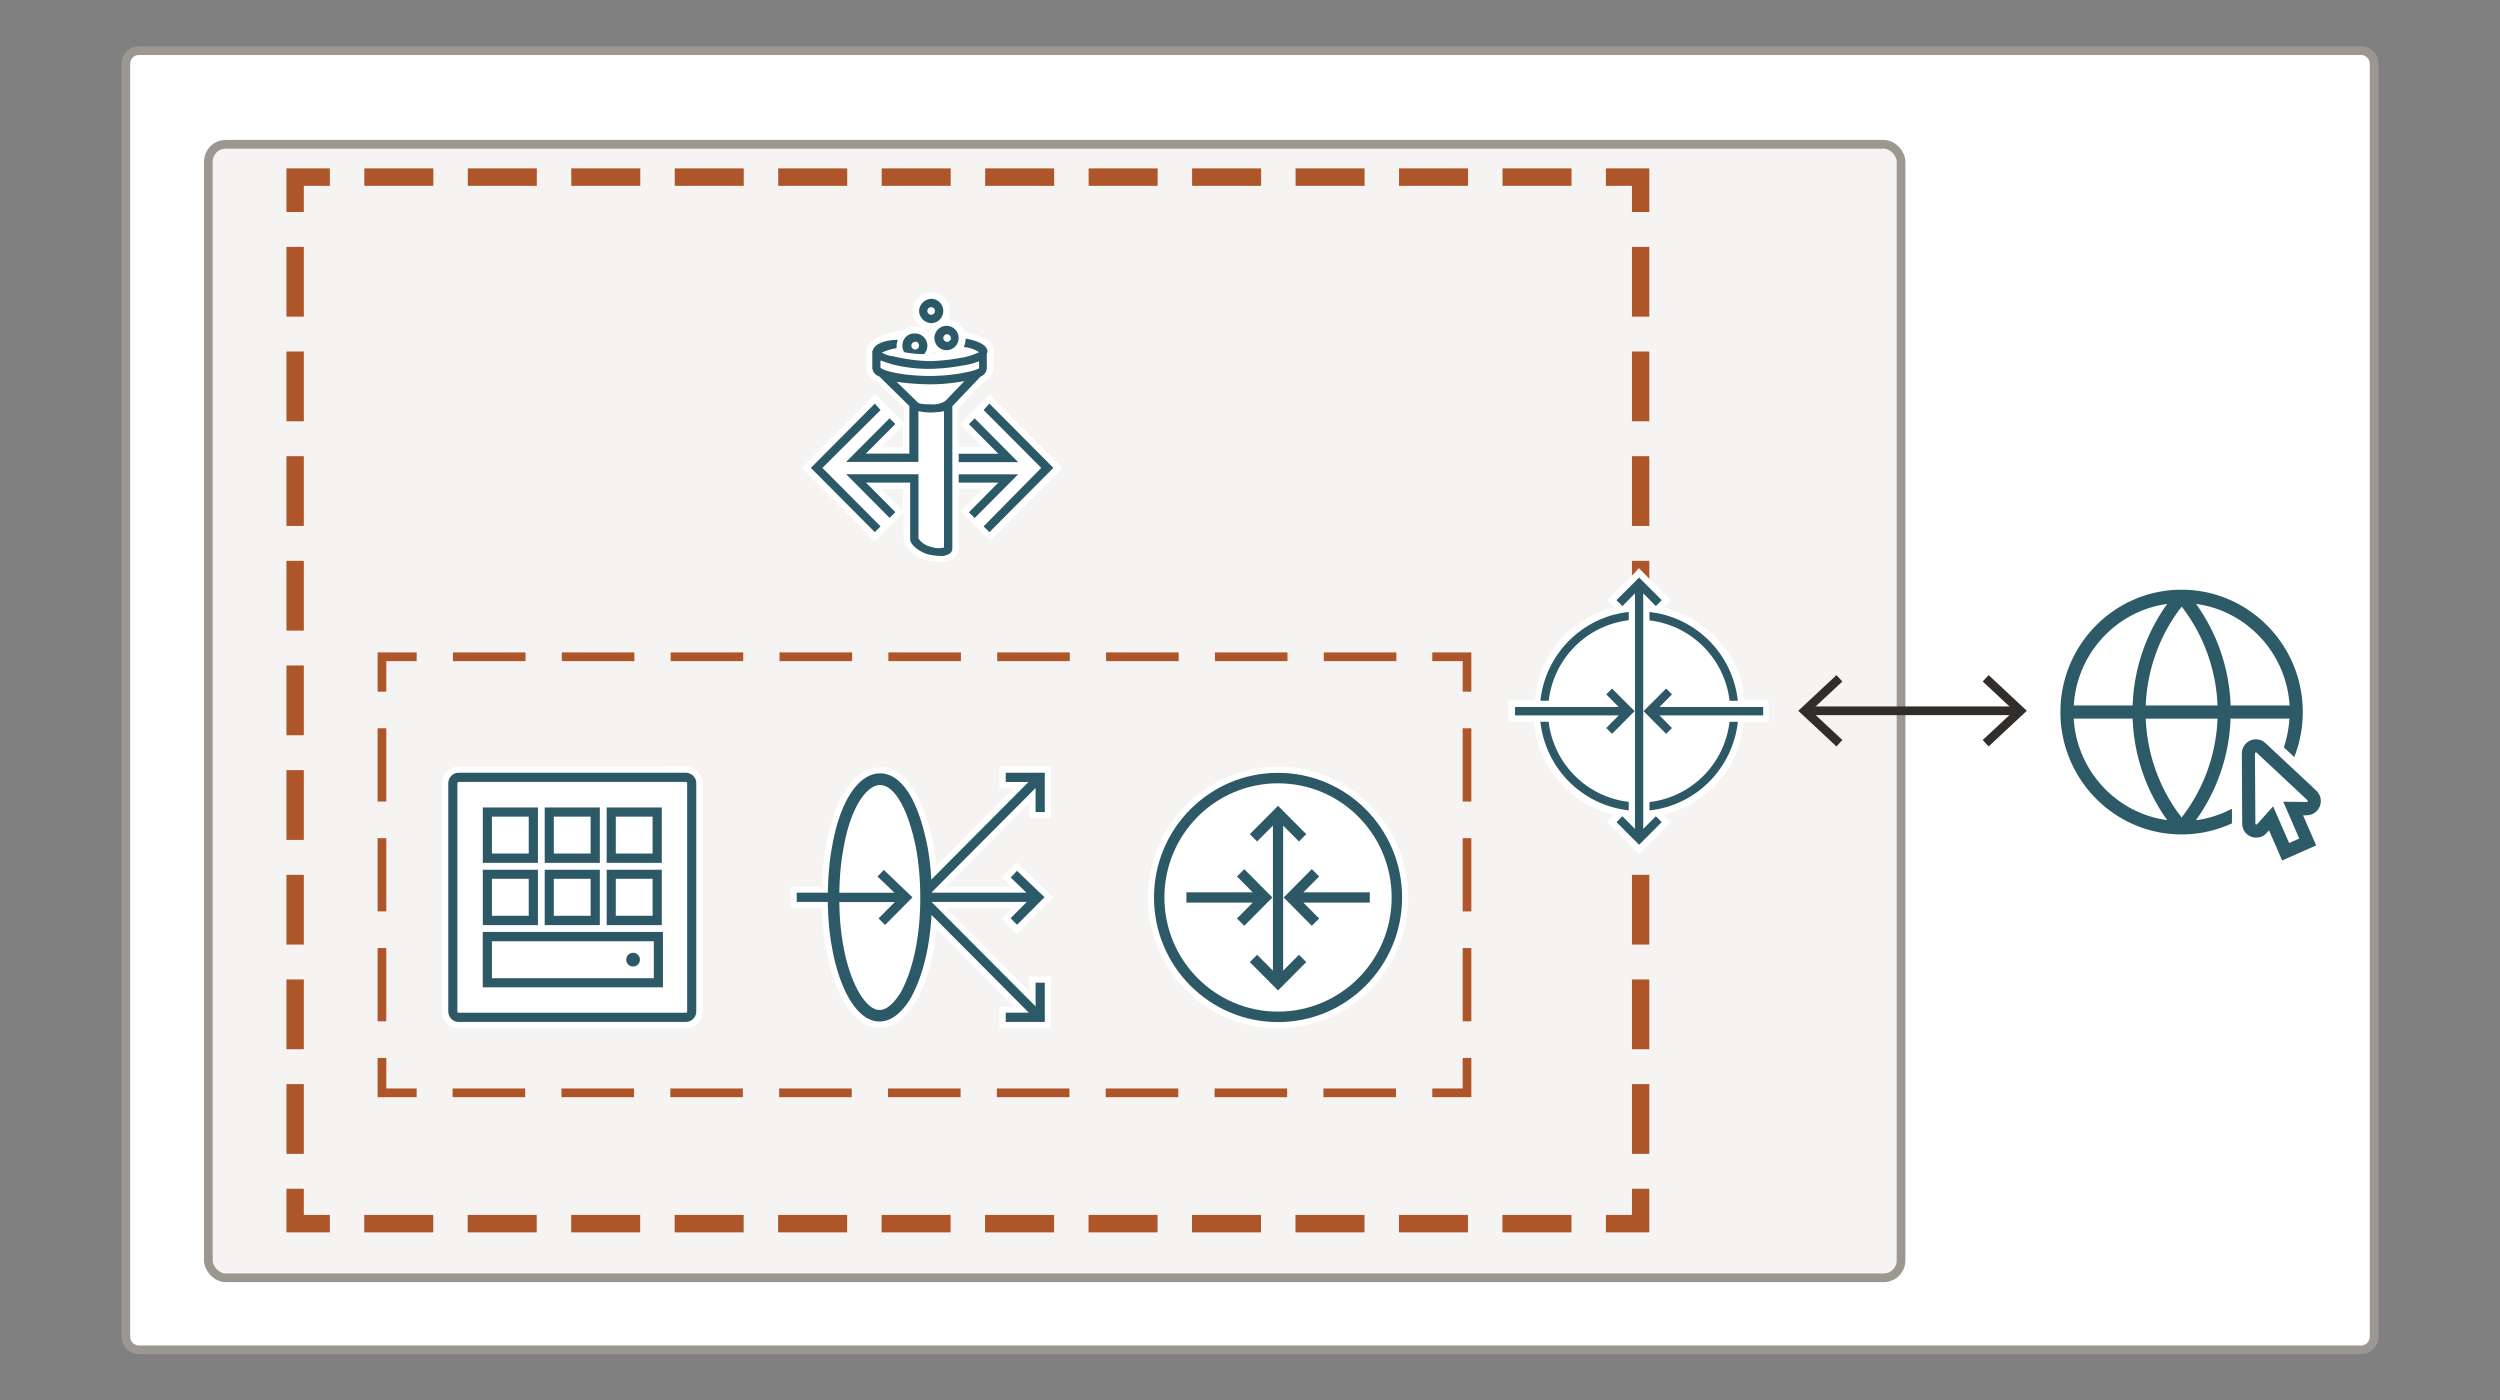 <svg id="Layer_1" version="1.1" width="432" height="242" xmlns="http://www.w3.org/2000/svg"><rect width="100%" height="100%" fill="#808080" stroke="none"/><defs id="defs4"><style id="style2">.cls-1{stroke-dasharray:0 0 8 4}.cls-1,.cls-2,.cls-5,.cls-6,.cls-7,.cls-8{fill:none;stroke-miterlimit:10;stroke:#ae562a}.cls-1,.cls-2,.cls-7{stroke-width:2px}.cls-2{stroke-dasharray:0 0 7.95 3.97}.cls-11,.cls-12,.cls-13,.cls-14,.cls-15{stroke-width:0}.cls-11{fill:#fff}.cls-12{fill:#2c5a67;fill-rule:evenodd}.cls-5{stroke-dasharray:0 0 8.4 4.2}.cls-13{fill:#2d5967}.cls-14{fill:#2c5967}.cls-15{fill:#312d2a}.cls-8{stroke-dasharray:0 0 8.36 4.18}</style></defs><g id="g896" transform="translate(21 8)"><rect class="cls-11" x=".75" y=".754" width="388.5" height="224.494" rx="2.25" ry="2.26" id="rect6"/><path d="M387 1.506c.825 0 1.5.678 1.5 1.508v219.972c0 .83-.675 1.508-1.5 1.508H3c-.825 0-1.5-.678-1.5-1.508V3.014c0-.83.675-1.508 1.5-1.508h384M387 0H3C1.35 0 0 1.356 0 3.014v219.972C0 224.644 1.35 226 3 226h384c1.65 0 3-1.356 3-3.014V3.014C390 1.356 388.65 0 387 0z" id="path8" style="fill:#9d9791;stroke-width:0"/><rect id="OCI_Region_box" x="15" y="16.935" width="292.5" height="195.866" rx="3" ry="3.014" style="fill:#f5f4f2;stroke:#9d9791;stroke-width:1.503;stroke-miterlimit:10"/><g id="VCN_border" transform="scale(1.5 1.507)"><path class="cls-7" id="polyline11" d="M175 131v4h-4"/><path class="cls-2" id="line13" d="M167.03 135H25.99"/><path class="cls-7" id="polyline15" d="M24 135h-4v-4"/><path class="cls-1" id="line17" d="M20 127V21"/><path class="cls-7" id="polyline19" d="M20 19v-4h4"/><path class="cls-2" id="line21" d="M27.97 15h141.04"/><path class="cls-7" id="polyline23" d="M171 15h4v4"/><path class="cls-1" id="line25" d="M175 23v106"/></g><g id="Subnet_1_border" transform="scale(1.5 1.507)"><path class="cls-6" id="polyline28" d="M155 116v4h-4"/><path class="cls-8" id="line30" d="M146.82 120H36.09"/><path class="cls-6" id="polyline32" d="M34 120h-4v-4"/><path class="cls-5" id="line34" d="M30 111.8V76.1"/><path class="cls-6" id="polyline36" d="M30 74v-4h4"/><path class="cls-8" id="line38" d="M38.18 70h110.73"/><path class="cls-6" id="polyline40" d="M151 70h4v4"/><path class="cls-5" id="line42" d="M155 78.2v35.7"/></g><g id="Internet_Gateway" transform="scale(1.5 1.507)"><path class="cls-11" d="m171.68 88.95 1.11-1.08c-.23-.04-.46-.08-.69-.15l-.3-.07a6.13 6.13 0 0 1-.61-.18 5.94 5.94 0 0 1-.39-.13l-.48-.19-.48-.21-.31-.15-.61-.33-.22-.14c-.24-.15-.44-.28-.64-.41l-.33-.24-.33-.25-.31-.26c-.42-.36-.82-.75-1.19-1.17l-.28-.31-.25-.33-.25-.32c-.14-.2-.27-.4-.4-.61l-.15-.26c-.11-.18-.21-.37-.31-.56-.1-.19-.12-.25-.18-.36a4.55 4.55 0 0 1-.21-.48c-.06-.16-.14-.32-.19-.48-.04-.11-.07-.23-.1-.34-.08-.25-.15-.44-.2-.65l-.06-.29c-.05-.23-.11-.47-.15-.7l-.06-.38c0-.14-.05-.28-.06-.42v-.37h-2.92V75.4h2.9v-.37c0-.15.04-.28.06-.42l.06-.38c0-.24.09-.48.15-.71.06-.23.05-.21.07-.29.05-.21.11-.41.18-.61.07-.2.08-.25.12-.38.04-.13.13-.33.2-.49.07-.16.13-.31.21-.48.08-.17.12-.25.18-.37s.19-.37.3-.55l.16-.27c.12-.2.25-.4.39-.6l.24-.32c.08-.11.16-.23.25-.34l.28-.32c.37-.41.76-.79 1.19-1.14l.31-.27.34-.25.31-.23c.2-.14.41-.27.61-.39l.26-.16.57-.31.36-.18c.16-.08.32-.15.48-.21l.48-.2.34-.11.65-.19.29-.08.7-.15-1.11-1.09 3.14-3.14 3.15 3.14-1.1 1.09.69.15.3.08c.21.05.41.11.61.18l.39.12.48.2.48.21c.1.05.2.09.29.15l.08.04c.18.09.37.19.55.3l.22.13.64.42.34.25.32.24.31.26c.41.35.8.74 1.16 1.15l.28.32c.08.11.17.22.25.34l.24.32c.14.2.27.4.39.6l.16.26c.11.18.21.38.3.56l.18.37c.08.16.15.32.21.48.07.16.14.32.19.48.05.16.08.24.12.36.04.12.14.43.19.64l.07.29c.06.24.11.48.15.71l.06.38c.03.14.04.28.05.42v.37h2.89v1.72h-2.89v.36c-.01.14-.03.28-.05.41l-.06.39c-.05.24-.09.48-.15.7l-.07.3c-.05.21-.11.41-.18.61-.04.13-.08.26-.13.39-.05.16-.12.32-.19.48-.07.16-.13.32-.21.48l-.17.34c-.11.21-.21.4-.31.58l-.16.26c-.12.21-.25.41-.39.61l-.23.31-.25.34-.27.33c-.37.4-.76.77-1.18 1.12l-.31.27-.32.24-.34.25c-.2.14-.4.27-.61.39l-.25.16c-.19.11-.38.21-.57.3h-.07l-.29.15-.48.21-.48.19-.39.13c-.2.07-.4.13-.61.18l-.3.07c-.23.06-.46.11-.69.15l1.1 1.16-3.15 3.14-3.14-3.14zm4.01-.15.93-.89h-.11c-.14.03-.28.04-.42.05h-.37l-.04.84zm-1.73 0v-.77h-.37c-.14 0-.28-.03-.42-.05h-.11zm2.1-24.32.42.06h.11l-.9-.88v.77zm-2.99.08h.11l.42-.06.37-.07v-.77z" id="path45"/><path class="cls-11" d="m174.82 60.91 1.16 1.16.04.04 1.41 1.41-.67.67-.77-.77-.71-.72v2.12l.71.05.55.08h.23c.23 0 .45.09.68.15l.28.07.59.18.38.12.47.19.52.21.35.18c.18.09.36.18.54.29l.25.15c.2.12.4.25.59.38l.18.14c.15.11.31.21.45.33.62.5 1.18 1.07 1.69 1.69.11.15.22.3.33.44l.14.18c.14.19.26.39.38.59.12.2.1.16.15.25.05.09.2.35.29.54.09.19.11.24.18.35.07.11.14.31.2.47.06.16.13.31.18.47.05.16.08.25.13.38s.12.39.18.59l.07.28.15.68v.23c0 .08.06.37.08.55 0 .24.02.48.05.71h2.89v.93h-2.9c0 .24-.02.48-.05.71 0 .18-.05.37-.08.55-.03.18 0 .15 0 .23-.05.23-.09.45-.15.68l-.07.28c-.05.2-.11.39-.18.59-.07.2-.08.25-.13.38s-.12.31-.18.47c-.06.16-.13.31-.2.47l-.18.35-.29.54-.15.25c-.12.2-.25.39-.38.58l-.14.19c-.11.15-.21.3-.33.44-.52.63-1.1 1.2-1.74 1.71l-.45.33-.18.14c-.19.14-.39.26-.59.38l-.25.15c-.18.1-.35.2-.54.29l-.35.18-.47.2-.47.18-.38.13-.59.18-.28.07-.68.15h-.23l-.55.08c-.24 0-.48.02-.71.05v2.09l.71-.71.77-.77.67.67-1.41 1.41-.52.51-.67.67-.67-.67-.51-.51-1.4-1.37.67-.67.77.77.66.67v-2.07c-.24 0-.48-.02-.71-.05l-.55-.08h-.23l-.68-.15-.28-.07-.59-.18-.38-.13c-.16-.05-.31-.12-.47-.18l-.47-.2-.35-.18c-.18-.09-.36-.19-.54-.29l-.25-.15c-.2-.12-.4-.25-.59-.38l-.18-.14c-.15-.11-.31-.21-.45-.33-.62-.5-1.18-1.07-1.69-1.69l-.33-.45c-.11-.15-.09-.11-.14-.18a7.22 7.22 0 0 1-.38-.58c-.05-.08-.11-.17-.15-.25-.04-.08-.2-.36-.29-.54l-.18-.35c-.07-.15-.14-.31-.2-.47-.06-.16-.13-.31-.19-.47-.06-.16-.08-.25-.12-.38l-.18-.59-.07-.28c-.05-.23-.1-.45-.15-.69v-.22c0-.08-.06-.37-.08-.55 0-.24 0-.48-.05-.71h-2.87v-.97h2.88c0-.24 0-.48.05-.71 0-.18.05-.37.08-.55.03-.18 0-.15 0-.23.05-.23.09-.45.15-.68l.07-.28c.05-.2.11-.4.18-.59l.12-.38c.06-.16.12-.31.19-.47.07-.16.13-.31.2-.47.07-.16.11-.24.18-.35.07-.11.18-.36.29-.54.06-.09.13-.18.21-.26.12-.19.25-.39.38-.58l.14-.18c.11-.15.21-.3.33-.44.5-.62 1.07-1.18 1.69-1.69l.44-.33.18-.14c.19-.14.39-.26.59-.38.08-.06.17-.11.25-.15.18-.1.35-.2.54-.29l.35-.18.47-.2.47-.19.38-.12.55-.18.28-.07c.23-.05.45-.11.68-.15h.23l.55-.08.69-.07v-2.09l-.71.72-.77.77-.67-.67 1.46-1.42v-.04l1.15-1.16m-.02-1.07-.46.52-1.15 1.15h-.05l-1.45 1.45-.54.54.54.54.32.31h-.08l-.23.05-.63.19h-.04l-.36.11-.51.2-.49.26-.32.16h-.05c-.2.1-.39.2-.57.31l-.2.12-.08.05c-.21.13-.41.26-.62.41-.05.03-.09.06-.13.1l-.07.05-.12.09-.35.25-.65.53c-.21.2-.42.4-.62.61l-.54.64-.26.34-.08.17-.05.07s-.07.08-.1.13c-.15.21-.28.41-.41.62v.07l-.13.21c-.11.18-.21.38-.31.57a8.006 8.006 0 0 0-.4.87c-.06.16-.13.34-.19.51-.06.17-.08.24-.12.35v.05c-.07.21-.13.41-.19.63 0 .08 0 .15-.05.23v.08c-.06.24-.11.48-.15.77v.4c0 .15-.05.28-.06.44h-3.06v2.45h2.92c0 .15.04.29.06.44v.15l.08.18v.15c.04.25.09.49.15.77v.08c0 .08 0 .15.05.23.06.21.12.42.19.63l.11.37c.07.17.13.34.2.5.07.16.14.34.21.5l.18.34c.11.22.21.42.32.61l.12.2.05.08c.13.21.26.41.41.62l.1.14.05.06.09.12c.08.12.17.24.26.35l.54.65c.2.21.41.42.62.62l.64.54.34.26.13.09.07.05.12.09c.21.15.42.28.63.41l.07.04.2.12c.19.11.38.21.58.31h.04l.34.17.5.21.5.2.36.12h.04c.21.07.41.13.63.18l.23.06h.08l-.32.32-.54.54.54.54 1.41 1.41.52.51.67.67.54.54.54-.54.67-.67.52-.51 1.4-1.41.54-.54-.54-.54-.32-.32h.08l.23-.06c.21-.05.42-.11.63-.18l.39-.13.51-.21c.16-.06.33-.14.49-.21.16-.07.22-.11.33-.16h.05c.19-.1.39-.2.57-.31l.25-.18h.08c.21-.13.41-.26.62-.41l.14-.1.06-.05.12-.09.35-.26.64-.53c.21-.2.41-.4.61-.61l.55-.65c.09-.11.18-.24.27-.36l.08-.11.05-.06.1-.14c.15-.21.28-.41.41-.62v-.07l.12-.2c.11-.19.21-.39.31-.58.1-.19.13-.26.18-.38.05-.12.15-.33.21-.5.06-.17.14-.33.2-.5.06-.17.08-.25.12-.37v-.04c.07-.2.13-.41.18-.62 0-.08 0-.15.06-.23v-.08c.06-.25.11-.48.15-.73v-.4c0-.15.05-.29.06-.44h2.92v-2.54h-2.8c0-.15-.04-.29-.06-.44v-.4c0-.25-.09-.48-.15-.77v-.08c0-.08 0-.15-.05-.22-.05-.21-.11-.42-.18-.63v-.04l-.12-.36c-.04-.12-.13-.34-.2-.5-.07-.16-.14-.34-.21-.5-.07-.16-.11-.23-.17-.34-.11-.23-.21-.42-.32-.61l-.12-.2-.05-.08c-.13-.21-.26-.41-.41-.62l-.1-.13-.15-.06-.09-.12c-.08-.12-.17-.24-.26-.35l-.54-.66c-.2-.21-.41-.42-.61-.61l-.65-.55-.35-.26-.12-.09-.05-.02-.14-.1c-.21-.15-.41-.28-.63-.41l-.06-.04-.21-.13c-.18-.11-.38-.21-.57-.31h-.05l-.34-.18-.5-.21-.5-.19-.36-.12h-.04l-.63-.24h-.31l.32-.31.54-.54-.54-.54-1.42-1.46h-.04l-1.16-1.19-.54-.54-.04.02z" id="path47"/><path class="cls-13" d="M176.02 86.65v.97c5.36-.58 9.59-4.81 10.18-10.16h-.96c-.57 4.83-4.39 8.64-9.23 9.2z" id="path49"/><path class="cls-13" d="M164.41 77.45h-.96c.59 5.36 4.83 9.58 10.18 10.16v-.97c-4.83-.56-8.65-4.36-9.23-9.2z" id="path51"/><path class="cls-13" d="M185.24 75.05h.96c-.58-5.36-4.82-9.6-10.18-10.18v.96c4.84.57 8.66 4.38 9.23 9.23z" id="path53"/><path class="cls-13" d="M173.63 65.82v-.96c-5.36.58-9.6 4.82-10.18 10.18h.96c.57-4.84 4.38-8.66 9.23-9.23z" id="path55"/><path class="cls-13" id="polygon57" d="m173.63 62.1-1.41 1.41.68.68.73-.74.72-.72v27.01l-.72-.72-.73-.73-.68.67 1.41 1.41.52.52.67.67.68-.67.52-.52 1.41-1.41-.68-.67-.73.73-.72.72V62.73l.72.72.73.74.68-.68-1.41-1.41-.04-.03-1.16-1.16-1.15 1.16z"/><path class="cls-13" id="polygon59" d="m178.61 78.17-.73-.74-.71-.71h11.95v-.96h-11.95l.71-.71.73-.74-.67-.67-1.41 1.41-1.19 1.18 1.19 1.2 1.41 1.41z"/><path class="cls-13" id="polygon61" d="m171.04 74.31.73.74.71.71h-11.95v.96h11.95l-.71.71-.73.74.67.67 1.92-1.93.68-.68-.68-.66-1.92-1.93z"/></g><path id="line64" style="fill:none;stroke:#312d2a;stroke-width:1.503;stroke-miterlimit:10" d="M291.36 114.823h36.255"/><path class="cls-15" id="polygon66" d="m291.945 114.823 5.415-5.063-1.02-1.1-6.6 6.163 6.6 6.162 1.02-1.115z"/><path class="cls-15" id="polygon68" d="m327.03 114.823-5.415-5.063 1.02-1.1 6.6 6.163-6.6 6.162-1.02-1.115z"/><g id="Internet" transform="scale(1.5 1.507)"><path class="cls-12" d="M238.98 88.73c2.44-3.39 3.84-7.44 3.98-11.64h6.78c-.07 1.14-.29 2.25-.64 3.29l1.2 1.12c.63-1.6.98-3.34.98-5.16 0-7.73-6.26-14.03-13.96-14.03-7.7 0-13.96 6.29-13.96 14.03 0 7.74 6.26 14.03 13.96 14.03 2.07 0 4.03-.46 5.8-1.27v-1.68c-1.27.67-2.66 1.13-4.14 1.32zm-1.66-.3a19.719 19.719 0 0 1-4.13-11.33h8.27a19.66 19.66 0 0 1-4.14 11.33zm4.14-12.85h-8.27a19.66 19.66 0 0 1 4.14-11.33c2.52 3.24 3.97 7.21 4.13 11.33zm8.29 0h-6.78c-.15-4.2-1.54-8.25-3.98-11.64 5.84.79 10.41 5.65 10.77 11.64zm-14.09-11.64a21.145 21.145 0 0 0-3.98 11.64h-6.78c.36-5.99 4.93-10.85 10.77-11.64zM224.9 77.09h6.78c.15 4.2 1.54 8.25 3.98 11.64-5.84-.78-10.41-5.65-10.77-11.64z" id="path70"/><path class="cls-12" d="M251.74 88.17a1.6 1.6 0 0 0 1.39-.8c.04-.07.08-.15.11-.22.06-.16.1-.32.11-.48.03-.32-.04-.64-.2-.92-.02-.04-.05-.07-.07-.11l-.08-.11c-.04-.06-.1-.12-.15-.17l-5.86-5.45c-.05-.05-.11-.09-.17-.14-.01 0-.03-.02-.04-.03-.06-.04-.12-.07-.18-.11 0 0-.02 0-.02-.01-.05-.03-.11-.05-.17-.07-.01 0-.03-.01-.04-.01-.07-.02-.13-.04-.2-.05h-.04c-.06 0-.12-.01-.18-.02h-.06c-.07 0-.13 0-.19.01h-.04c-.05 0-.11.02-.17.03-.02 0-.04.01-.05.02a1.35 1.35 0 0 0-.47.22c-.38.26-.63.65-.69 1.11-.01.08-.02.16-.02.24l.04 8.03c0 .68.41 1.27 1.05 1.51.07.03.14.05.21.06h.04l.21.03h.26c.07 0 .14-.02.21-.03.02 0 .03 0 .05-.01.05-.01.11-.03.16-.05.02 0 .03-.01.05-.02.07-.03.13-.06.19-.09.01 0 .02-.01.03-.02.05-.03.1-.07.15-.11.01-.01.03-.02.04-.04.05-.05.11-.1.16-.15l.28-.31 1.51 3.46 3.92-1.73-1.51-3.45h.41zm-.87 2.67-1.16.52-1.85-4.21-1.84 2.05s-.05.06-.13.03c-.07-.03-.07-.08-.07-.11l-.05-8.03s0-.08.07-.11.11 0 .13.02l5.85 5.45s.06.05.03.13c-.03.07-.09.07-.11.07l-2.71-.03 1.84 4.21z" id="path72"/></g><g id="VTAP" transform="scale(1.5 1.507)"><path class="cls-11" d="M94.23 58.81c-.42-.02-.84-.07-1.25-.15-1.18-.29-2.51-1.25-2.51-2.14V50.4h-3.83l3.02 3.02-2.87 2.8-7.89-7.89 7.89-7.89 2.87 2.87-3.02 3.02h3.83v-4.94l-3.32-3.24c-.56-.17-.97-.67-1.03-1.25v-1.84a.53.53 0 0 1 .07-.37c.22-.74 1.25-1.25 3.1-1.55l.66-.15-.29.59c-.08.21-.13.44-.15.66v.44l-.15.15c-.29.07-.59.15-.81.22l.22.07c.07 0 .22.07.29.07l.37.07c1.21.25 2.45.37 3.69.37 1.01-.02 2.02-.12 3.02-.29l.37-.07c.43-.04.85-.14 1.25-.29-.26-.09-.53-.14-.81-.15l-.52-.07.22-.44c.14-.22.22-.48.22-.74v-.44l.44.07c1.92.37 2.87.96 2.87 1.84.01.1-.02.21-.07.29v1.62c0 .52-.29.88-.88 1.25l-3.17 3.17v4.94h4.05l-3.02-3.02 2.87-2.87 7.89 7.89-7.89 7.89-2.87-2.87 3.02-3.02h-4.05v7.22c0 .33-.17.63-.44.81-.39.32-.89.48-1.4.44z" id="path75"/><path class="cls-11" d="M89.43 33.45c-.12.25-.17.53-.15.81v.15c-.59.08-1.16.26-1.7.52.3.17.62.3.96.37h.15c.12.03.24.06.37.07 1.35.32 2.74.49 4.13.52 1.16-.03 2.32-.16 3.46-.37a5.24 5.24 0 0 0 2.14-.66c-.56-.27-1.16-.47-1.77-.59.15-.3.23-.63.22-.96 1.33.29 2.51.74 2.51 1.47 0 .08-.02.16-.07.22v1.7c0 .37-.22.66-.74.96l-3.32 3.39v5.45h5.31l-3.39-3.39.66-.66 1.7-1.7 7.37 7.37-7.37 7.37-1.62-1.4-.66-.66 3.39-3.39H95.7v7.59c.01.21-.1.42-.29.52-.34.24-.76.34-1.18.29-.4-.02-.79-.07-1.18-.15-1.11-.22-2.21-1.18-2.21-1.77v-6.49h-5.09l3.39 3.39-.66.66-1.7 1.7-7.37-7.37 7.37-7.37 1.7 1.7.66.66-3.39 3.32h5.09v-5.45l-3.46-3.39c-.59-.29-.81-.59-.81-.96v-1.84c0-.08.02-.16.07-.22.15-.74 1.4-1.18 2.8-1.4m1.25-.97-1.33.22c-1.99.37-3.1.88-3.39 1.77-.08.16-.13.34-.15.52v1.84c.02.72.5 1.34 1.18 1.55l3.17 3.1v1.7l-.44-.44-.66-.66-1.7-1.7-.52-.52-.52.52-7.37 7.37-.59.59.52.52 7.37 7.37.52.52.52-.52 1.7-1.7.66-.66.44-.44v3.02c0 1.18 1.62 2.29 2.8 2.51.44.09.88.13 1.33.15.6.03 1.19-.12 1.7-.44.34-.26.53-.68.52-1.11v-6.86h2.8l-2.06 2.06-.52.52.52.52.66.66 1.7 1.7.52.52.44-.44 7.37-7.37.52-.52-.52-.52-7.37-7.37-.52-.52-.52.52-1.7 1.7-.66.66-.52.52.52.52 2.06 2.06h-2.8v-4.42l3.02-3.1c.63-.25 1.04-.87 1.03-1.55v-1.47a.59.59 0 0 0 .07-.37c0-1.62-2.36-2.06-3.17-2.21l-.81-.15v.88c0 .21-.06.41-.15.59l-.44.88h.07l-.22.07c-.85.15-1.72.22-2.58.22a21.53 21.53 0 0 1-3.1-.29l-.07-.59v-.07c.01-.2.06-.4.15-.59l.52-1.25zm-3.17 13.49 2.06-2.06.44-.44v2.51h-2.51zm0 4.79h2.51v2.51l-.44-.44-2.06-2.06z" id="path77"/><circle class="cls-11" cx="93.27" cy="30.35" r="1.77" id="circle79"/><path class="cls-11" d="M93.27 28.95c.77 0 1.4.63 1.4 1.4-.18.79-.97 1.29-1.76 1.11-.55-.13-.98-.56-1.11-1.11 0-.78.65-1.41 1.43-1.4h.05m-.01-.73c-1.18 0-2.14.96-2.14 2.14 0 1.18.96 2.14 2.14 2.14 1.18 0 2.14-.96 2.14-2.14 0-1.18-.96-2.14-2.14-2.14z" id="path81"/><path class="cls-11" d="M92.46 35.66c-.74-.07-1.55-.15-2.29-.29h-.15l-.07-.15c-.14-.27-.22-.58-.22-.88 0-.98.79-1.77 1.77-1.77s1.77.79 1.77 1.77c0 .47-.18.92-.52 1.25l-.15.15-.15-.07z" id="path83"/><path class="cls-11" d="M91.43 32.86c.78 0 1.41.64 1.4 1.41 0 .35-.13.69-.37.94-.77 0-1.53-.07-2.29-.22-.15-.22-.23-.47-.22-.74.04-.79.69-1.4 1.47-1.4m.01-.73c-1.18 0-2.14.96-2.14 2.14 0 .39.1.77.29 1.11l.15.29.37.07c.74.15 1.62.22 2.36.29h.37l.22-.22c.37-.4.58-.93.59-1.47a2.314 2.314 0 0 0-2.21-2.21z" id="path85"/><path class="cls-11" d="M95.11 35.29c-.98 0-1.77-.79-1.77-1.77s.79-1.77 1.77-1.77 1.77.79 1.77 1.77c-.01.97-.8 1.76-1.77 1.77z" id="path87"/><path class="cls-11" d="M95.11 32.05c.77 0 1.4.63 1.4 1.4 0 .77-.63 1.4-1.4 1.4-.77 0-1.4-.63-1.4-1.4 0-.77.63-1.4 1.4-1.4m0-.74c-1.18 0-2.14.96-2.14 2.14 0 1.18.96 2.14 2.14 2.14 1.18 0 2.14-.96 2.14-2.14 0-1.18-.96-2.14-2.14-2.14z" id="path89"/><path class="cls-14" d="M98.94 37.87c.42-.13.72-.52.74-.96v-1.7c.06-.06.08-.14.07-.22 0-.74-1.18-1.25-2.51-1.47 0 .33-.07.66-.22.96a4 4 0 0 1 1.77.59c-.67.33-1.4.55-2.14.66-1.14.21-2.3.33-3.46.37-1.39-.02-2.77-.2-4.13-.52-.15 0-.22-.07-.37-.07h-.15c-.33-.1-.65-.23-.96-.37.53-.27 1.1-.44 1.7-.52v-.15c0-.28.06-.55.15-.81-1.4 0-2.65.44-2.87 1.18-.06.06-.08.14-.07.22v1.84c.06.45.37.83.81.96l3.46 3.39v5.45h-5.01l3.39-3.39-.66-.66-5.01 5.01h8.33v-5.82c.44.09.88.14 1.33.15.54 0 1.09-.05 1.62-.15v15.63c-.49.12-1 .1-1.47-.07a2.37 2.37 0 0 1-1.47-.96v-7.37h-8.33l5.01 5.01.66-.66-3.39-3.39h5.09v6.49c0 .66 1.18 1.55 2.21 1.77.39.08.78.13 1.18.15.42.05.83-.06 1.18-.29.17-.12.27-.31.29-.52V41.27l3.24-3.39zm-10.61-1.55.44.15c1.45.36 2.93.53 4.42.52 1.21-.03 2.42-.15 3.61-.37l.44-.07c.53-.09 1.05-.24 1.55-.44v.81c-.37.29-2.87.88-5.68.88-2.81 0-5.31-.52-5.68-.96v-.81c.29.07.59.22.88.29zm4.79 2.44c1.34 0 2.67-.13 3.98-.37l-2.21 2.29c-.53.31-1.15.44-1.77.37-.88 0-1.33-.07-1.47-.29l-2.36-2.29c1.27.18 2.55.28 3.83.29z" id="path91"/><path class="cls-14" id="polygon93" d="m101.01 50.03-3.39 3.4.66.66 5.01-5.01h-6.85v.95z"/><path class="cls-14" id="polygon95" d="m105.95 48.34-6.64 6.71.67.66 7.37-7.37-7.37-7.37-.67.74z"/><path class="cls-14" id="polygon97" d="m98.28 42.66-.66.67 3.39 3.39h-4.57v.96h6.85z"/><path class="cls-14" d="M94.67 30.35c0-.77-.63-1.4-1.4-1.4-.76.04-1.36.64-1.4 1.4.04.76.64 1.36 1.4 1.4.77 0 1.4-.63 1.4-1.4zm-1.4-.44c.24 0 .43.18.44.41v.03c0 .24-.2.44-.44.44s-.44-.2-.44-.44.18-.43.41-.44z" id="path99"/><path class="cls-14" d="M89.95 34.33c0 .26.07.52.22.74.75.15 1.52.23 2.29.22a1.4 1.4 0 0 0-.09-1.99c-.26-.24-.59-.37-.94-.37-.76-.06-1.41.51-1.47 1.26v.14zm1.92 0c0 .24-.2.44-.44.44s-.44-.2-.44-.44.2-.44.44-.44c.22-.07.44.15.44.44z" id="path101"/><path class="cls-14" d="M93.64 33.45c0 .77.63 1.4 1.4 1.4.77 0 1.4-.63 1.4-1.4 0-.78-.63-1.4-1.4-1.4-.77 0-1.4.63-1.4 1.4zm1.91 0c0 .24-.2.44-.44.44s-.44-.2-.44-.44.2-.44.44-.44c.24.02.42.21.44.44z" id="path103"/><path class="cls-14" id="polygon105" d="m79.41 48.34 7.37 7.37.66-.66-6.7-6.71 6.7-6.63-.66-.74z"/></g><g id="VM" transform="scale(1.5 1.507)"><path class="cls-11" d="M38.83 112.23c-.85 0-1.55-.69-1.55-1.55V84.49c0-.85.69-1.55 1.55-1.55h26.19c.85 0 1.55.69 1.55 1.55v26.19c0 .85-.69 1.55-1.55 1.55z" id="path108"/><path class="cls-11" d="M65.02 83.3c.66 0 1.19.54 1.19 1.19v26.19c0 .66-.54 1.19-1.19 1.19H38.83c-.66 0-1.19-.54-1.19-1.2V84.48c0-.66.54-1.19 1.19-1.19h26.19m0-.7H38.83c-1.05 0-1.91.86-1.91 1.91v26.19c0 1.04.86 1.9 1.91 1.9h26.19c1.04 0 1.9-.86 1.9-1.91V84.49c0-1.05-.86-1.91-1.91-1.91z" id="path110"/><path class="cls-13" d="M65.02 83.3H38.83c-.66 0-1.19.54-1.19 1.19v26.19c0 .65.54 1.19 1.19 1.19h26.19c.66 0 1.19-.54 1.19-1.19V84.49c0-.66-.54-1.19-1.2-1.19zm.14 27.38c0 .07-.06.14-.14.14H38.83c-.07 0-.14-.06-.14-.14V84.49c0-.07.06-.14.14-.14h26.19c.07 0 .14.06.14.14z" id="path112"/><path class="cls-13" d="M41.61 107.9h20.76v-6.35H41.61zm1.06-5.28h18.65v4.24H42.67z" id="path114"/><circle class="cls-13" cx="58.93" cy="104.73" r=".79" id="circle116"/><path class="cls-13" d="M47.96 87.28h-6.34v6.35h6.35v-6.35zm-1.06 5.28h-4.23v-4.23h4.24v4.23z" id="path118"/><path class="cls-13" d="M55.1 87.28h-6.35v6.35h6.35zm-1.06 5.28H49.8v-4.23h4.24z" id="path120"/><path class="cls-13" d="M47.96 94.42h-6.34v6.35h6.35v-6.35zM46.9 99.7h-4.23v-4.24h4.24v4.24z" id="path122"/><path class="cls-13" d="M55.1 94.42h-6.35v6.35h6.35zm-1.06 5.28H49.8v-4.24h4.24z" id="path124"/><path class="cls-13" d="M62.24 87.28h-6.35v6.35h6.35zm-1.06 5.28h-4.24v-4.23h4.24z" id="path126"/><path class="cls-13" d="M62.24 94.42h-6.35v6.35h6.35zm-1.06 5.28h-4.24v-4.24h4.24z" id="path128"/></g><g id="LB" transform="scale(1.5 1.507)"><path class="cls-11" d="M101.5 112.23v-1.77h2.15l-10.04-10.04c-.26 3.4-1.04 6.39-2.26 8.7-1.5 2.54-3.01 3.06-4.02 3.06-.18 0-.36-.01-.54-.05-2.88-.53-4.61-4.85-5.29-8.72-.27-1.45-.44-3.15-.48-4.94h-3.59V96.7h3.59c.04-1.85.22-3.62.51-5.12.94-5.26 3.17-8.54 5.84-8.56 1.56 0 4.34 1.14 5.84 8.74.17.96.29 1.96.38 3l10.03-10.04h-2.12v-1.77h5.21v5.21h-1.77V85.9l-10.8 10.8h9.2l-1.43-1.36 1.22-1.29 3.69 3.51-3.67 3.67-1.25-1.25 1.51-1.52h-9.24l10.76 10.76v-2.21h1.77v5.21h-5.21z" id="path131"/><path class="cls-11" d="M106.36 83.3v4.5h-1.06v-2.76L93.35 96.99v.06h10.89l-1.82-1.74.73-.76 3.17 3.02-3.16 3.16-.75-.75 1.87-1.87H93.35v.04l11.94 11.94v-2.73h1.06v4.5h-4.5v-1.06h2.66L93.3 99.59c-.18 3.26-.84 6.63-2.27 9.34v.03c-1.36 2.28-2.69 2.85-3.71 2.85-.17 0-.34-.01-.49-.04-2.7-.49-4.38-4.85-4.99-8.44-.3-1.57-.46-3.39-.49-5.23h-3.57v-1.06h3.59c.03-1.91.2-3.79.51-5.41.9-5.08 3.01-8.25 5.49-8.27h.03c1.43 0 4.01 1.11 5.46 8.44.19 1.13.35 2.39.43 3.74l11.2-11.19h-2.63v-1.06h4.5m.71-.7h-5.93v2.49h1.61l-8.88 8.89c-.08-.78-.19-1.53-.31-2.25-1.48-7.49-4.16-9.05-6.16-9.05-2.92.03-5.24 3.34-6.22 8.86-.28 1.42-.45 3.08-.51 4.82h-3.6v2.49h3.6c.06 1.67.22 3.27.48 4.65.69 3.98 2.51 8.44 5.57 9 .2.04.41.06.61.06 1.1 0 2.74-.56 4.31-3.2l.02-.04c1.16-2.19 1.92-4.96 2.24-8.09l8.89 8.89h-1.66v2.49h5.93v-5.93h-2.49v1.71l-9.54-9.54h7.52l-.66.66-.51.51.51.51.75.75.51.51.51-.51 3.16-3.16.51-.51-.53-.51-3.17-3.02-.51-.49-.49.51-.73.76-.49.51.51.49.53.5h-7.46l9.58-9.57v1.75h2.49V82.6z" id="path133"/><path d="M87.4 84.69h-.01c-1.41.01-3.33 2.27-4.2 7.19-.3 1.56-.46 3.36-.49 5.18h6.34l-1.96-1.86.73-.76 3.3 3.15-3.16 3.16-.75-.75 1.87-1.87h-6.38c.03 1.76.18 3.49.46 4.99.69 3.98 2.34 7.07 3.94 7.36.08.01.16.02.24.02 1.02 0 1.94-1.16 2.54-2.19 2.35-4.46 2.54-11.37 1.69-16.25-1.07-5.43-2.85-7.36-4.16-7.36z" id="path135" style="fill:none;stroke-width:0"/><path class="cls-14" d="M106.36 87.8v-4.5h-4.5v1.06h2.62L93.29 95.55a32.07 32.07 0 0 0-.43-3.72c-1.45-7.35-4.04-8.46-5.46-8.46h-.03c-2.48.02-4.59 3.19-5.49 8.27-.31 1.62-.49 3.51-.51 5.41h-3.59v1.06h3.58c.03 1.84.19 3.66.49 5.23.61 3.58 2.29 7.94 4.99 8.44.15.03.31.04.49.04 1.01 0 2.34-.57 3.69-2.85v-.03c1.45-2.71 2.11-6.08 2.29-9.34l11.21 11.21h-2.66v1.06h4.5v-4.5h-1.06v2.72L93.35 98.15v-.04h10.94l-1.87 1.87.75.75 3.16-3.16-3.17-3.02-.73.76 1.82 1.74h-10.9v-.06l11.95-11.94v2.76h1.06zm-16.49 20.51c-.61 1.02-1.52 2.19-2.54 2.19-.08 0-.16 0-.24-.02-1.59-.29-3.25-3.39-3.94-7.36-.29-1.51-.44-3.24-.46-4.99h6.39L87.21 100l.75.75 3.16-3.16-3.3-3.15-.73.76 1.96 1.86h-6.36c.03-1.82.19-3.61.49-5.16.87-4.94 2.79-7.19 4.2-7.2h.01c1.31 0 3.09 1.94 4.16 7.37.86 4.86.66 11.78-1.69 16.24z" id="path137"/></g><g id="DRG" transform="scale(1.5 1.507)"><circle class="cls-11" cx="133.23" cy="97.6" r="14.64" id="circle140"/><path class="cls-11" d="M133.23 83.31c7.89 0 14.29 6.4 14.29 14.29 0 7.89-6.4 14.29-14.29 14.29-7.89 0-14.29-6.4-14.29-14.29 0-7.89 6.4-14.29 14.29-14.29m0-.71c-8.28 0-15 6.72-15 15 0 8.28 6.72 15 15 15 8.28 0 15-6.72 15-15 0-8.28-6.72-15-15-15z" id="path142"/><path class="cls-13" d="M133.23 83.31c-7.89 0-14.29 6.4-14.29 14.29 0 7.89 6.4 14.29 14.29 14.29 7.89 0 14.29-6.4 14.29-14.29 0-7.89-6.4-14.29-14.29-14.29zm0 27.38c-7.23 0-13.09-5.86-13.09-13.09 0-7.23 5.86-13.09 13.09-13.09 7.23 0 13.09 5.86 13.09 13.09 0 7.23-5.87 13.08-13.09 13.09z" id="path144"/><path class="cls-13" id="polygon146" d="m132.64 105.99-1.82-1.82-.84.84 3.25 3.25 3.25-3.25-.84-.84-1.82 1.82V89.36l1.82 1.82.84-.84-3.25-3.25-3.25 3.25.84.84 1.82-1.82z"/><path class="cls-13" id="polygon148" d="m132.58 97.6-3.24-3.25-.84.84 1.81 1.82h-7.64v1.18h7.64l-1.81 1.82.84.84z"/><path class="cls-13" id="polygon150" d="M143.8 97.01h-7.65l1.82-1.82-.85-.84-3.24 3.25 3.24 3.25.85-.84-1.82-1.82h7.65z"/></g></g></svg>
